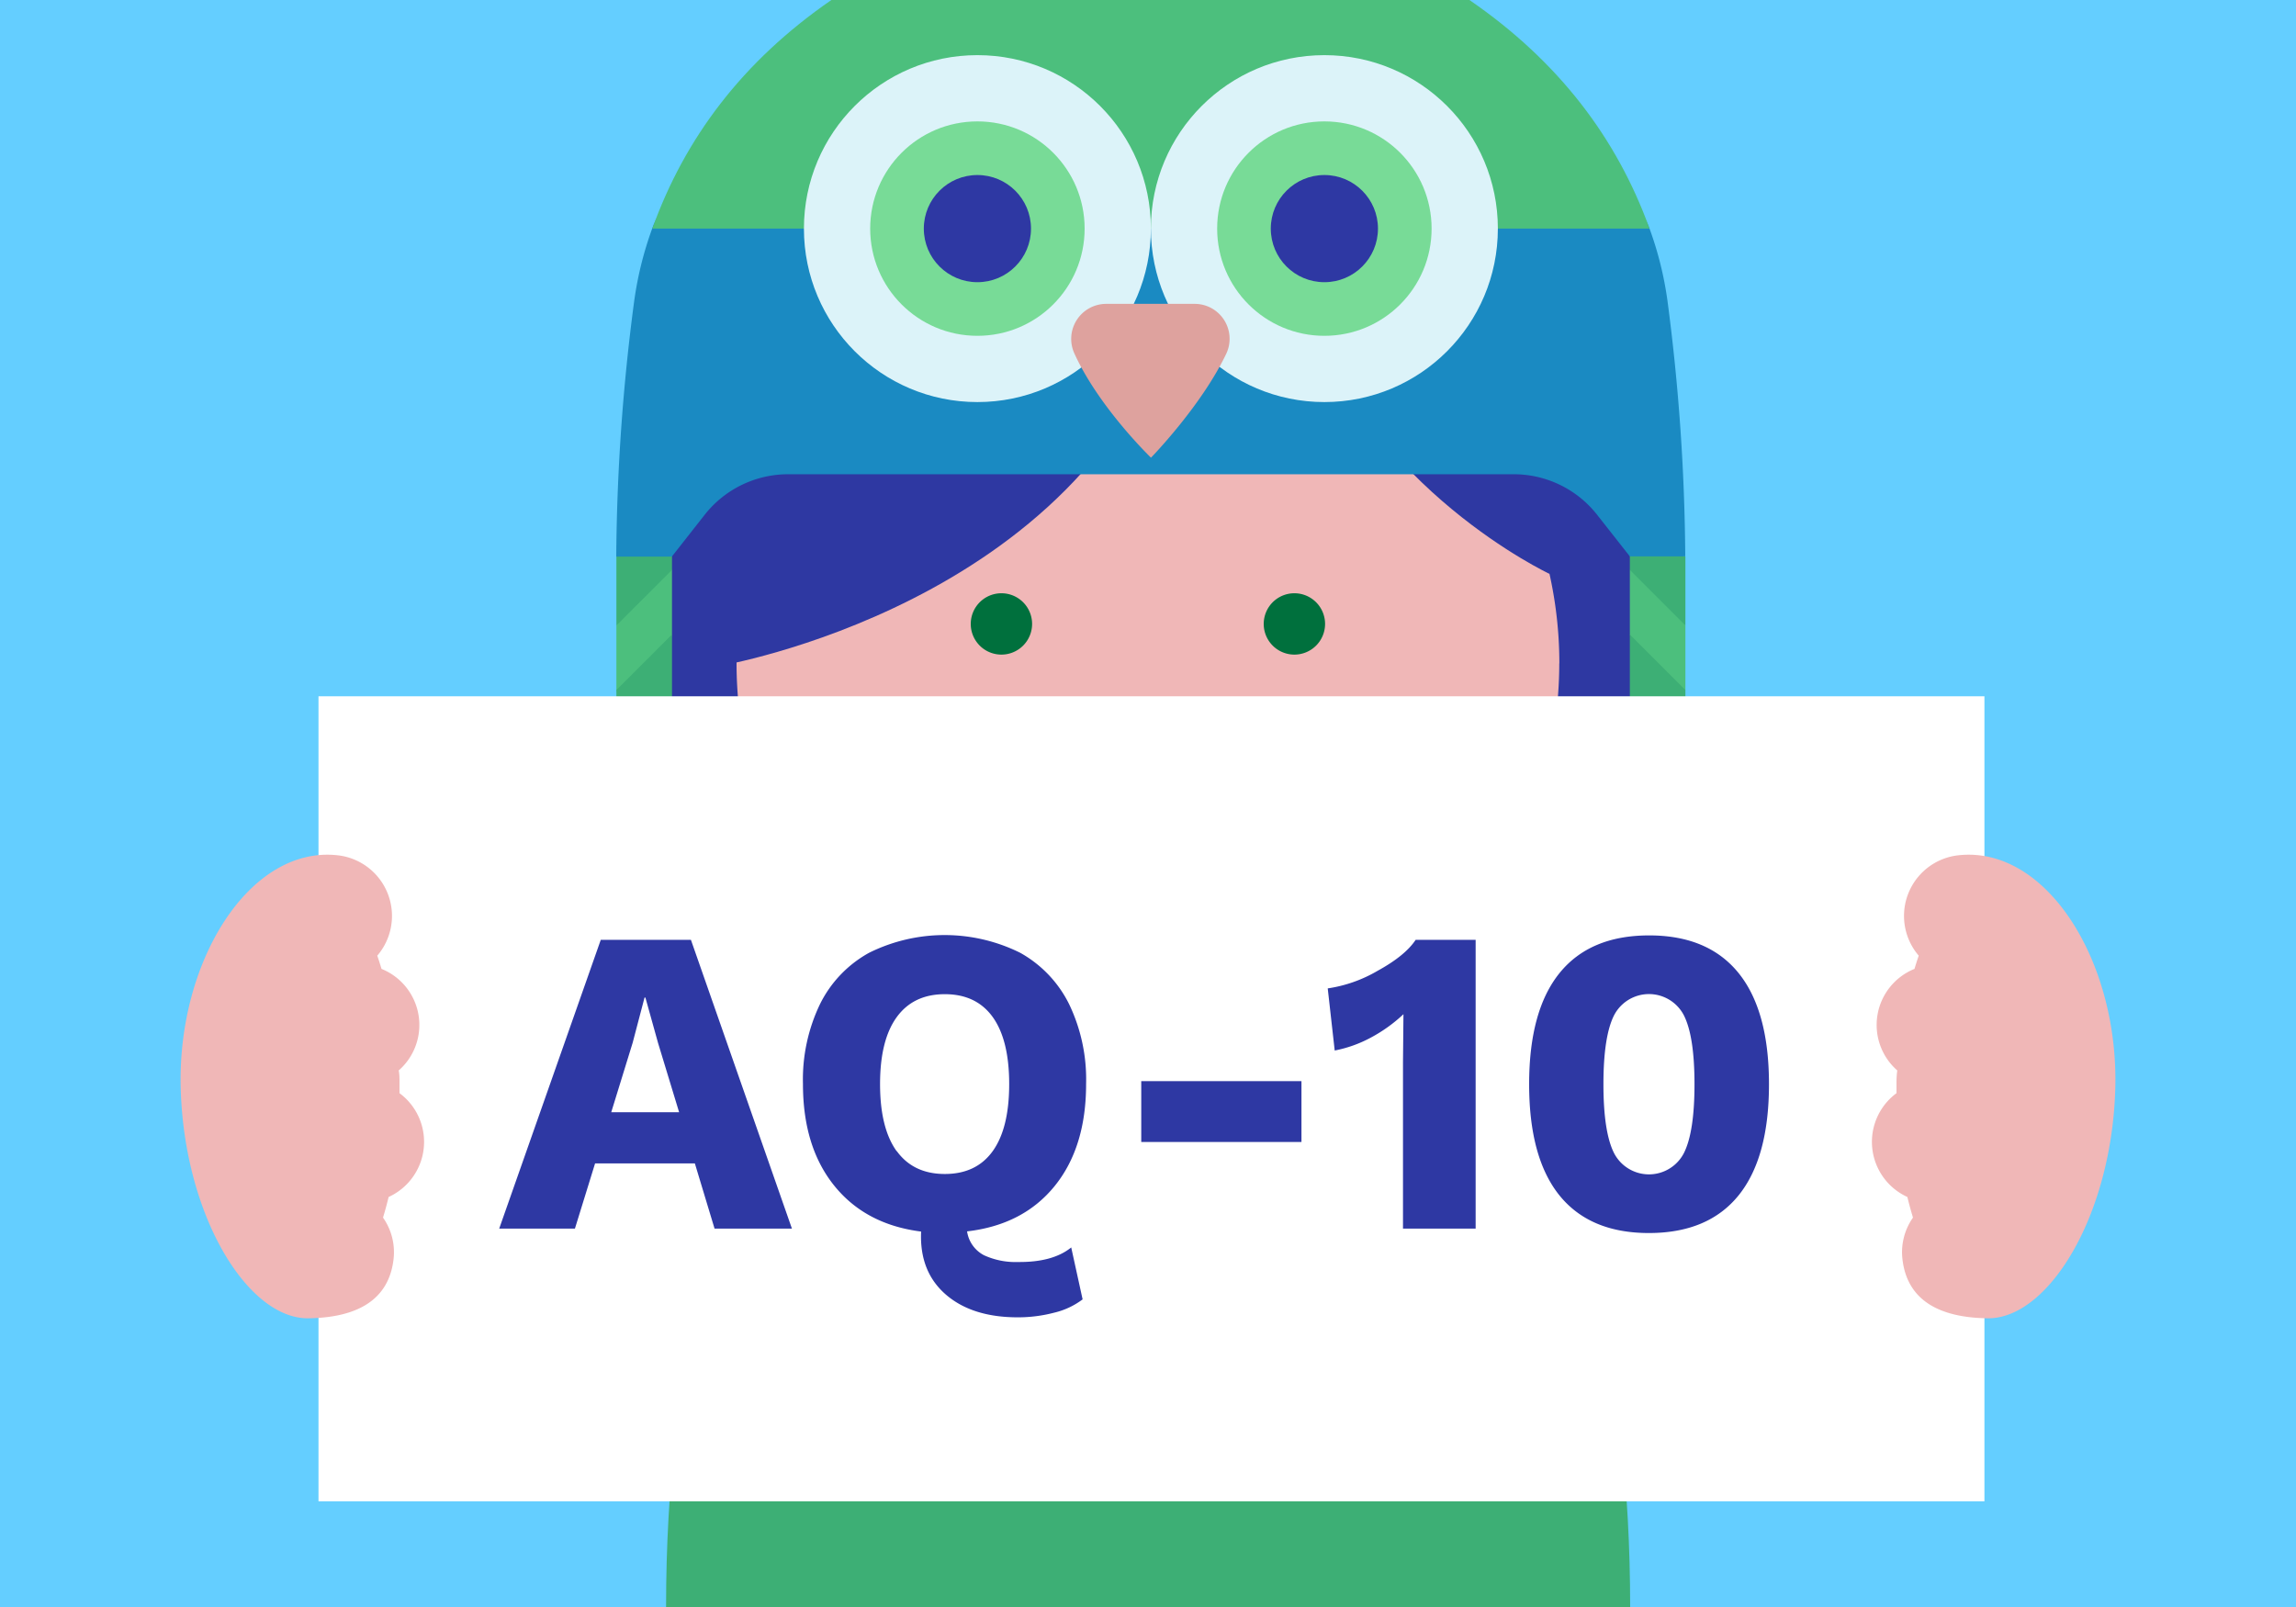 <svg xmlns="http://www.w3.org/2000/svg" viewBox="0 0 500 350">
  <title>Artboard 3 copy 2</title>
  <g id="Background">
    <rect width="500" height="350" style="fill: #64ceff"/>
  </g>
  <g id="Layer_1" data-name="Layer 1">
    <path d="M357.45,194.77c23.9,0,71.39,38.29,71.39,80.24,0,26.86-16.71,43.05-42.86,43.05-34.88,0-47.56-77.51-45.39-91.67S343.13,194.77,357.45,194.77Z" style="fill: #3daf75"/>
    <path d="M142.55,194.77c-23.9,0-71.39,38.29-71.39,80.24,0,26.86,16.71,43.05,42.86,43.05,34.88,0,47.56-77.51,45.39-91.67S156.87,194.77,142.55,194.77Z" style="fill: #3daf75"/>
    <path d="M253.29,174H246.7c-56.43,3.21-101.65,71.09-101.65,176H355c0-104.9-45.22-172.78-101.66-176" style="fill: #3daf75"/>
    <g>
      <rect x="149.8" y="128.62" width="39.56" height="146.79" style="fill: #2e38a2"/>
      <rect x="310.61" y="128.62" width="39.56" height="146.79" style="fill: #2e38a2"/>
      <path d="M350.17,129.67c0,61-45.95,82.61-100.19,82.61S149.8,190.64,149.8,129.67C149.8,74,190.47,28,250,28S350.17,74,350.17,129.67" style="fill: #2e38a2"/>
      <path d="M339.56,144.48A89.58,89.58,0,1,1,250,54.9a89.58,89.58,0,0,1,89.58,89.58" style="fill: #f0b7b7"/>
      <path d="M224.76,135.89a6.68,6.68,0,1,0-6.68,6.68,6.68,6.68,0,0,0,6.68-6.68" style="fill: #00703d"/>
      <path d="M288.56,135.89a6.68,6.68,0,1,0-6.68,6.68,6.68,6.68,0,0,0,6.68-6.68" style="fill: #00703d"/>
      <path d="M337.46,125c-.4-52.63-29.32-97.39-88.18-96.95s-93.05,64.2-92.66,117c0,0,79.41-13.3,99.27-77.49h29.16C298.2,106.59,337.46,125,337.46,125Z" style="fill: #2e38a2"/>
      <path d="M250,28c-59.82,0-111.49,44.51-111.49,114.53,0,24.58,10.76,119.59,21.91,119.59L159,125.37h37V56.56H304l37.4,55.81,8.81,163c6.7-31.24,12.6-60.83,12.6-132.42C362.77,88,322.15,28,250,28Z" style="fill: #2e38a2"/>
      <g>
        <path d="M197.2,170.34c3.43,22.15,17.8,48,52.78,48s49.14-25.85,52.79-48Z" style="fill: #2e38a2"/>
        <g>
          <path d="M208.57,186.8l42.06,2.06,40.77-2.06A58.41,58.41,0,0,0,295,176.4H205a57.62,57.62,0,0,0,3.62,10.4" style="fill: #fff"/>
          <path d="M222,203.81c7.05,5.25,16.25,8.47,28,8.47s20.94-3.22,28-8.47Z" style="fill: #fff"/>
        </g>
      </g>
    </g>
    <g>
      <g>
        <path d="M134.23,220.7l-5.82,48.69a1.71,1.71,0,0,0,1.7,1.91h20.35a1.71,1.71,0,0,0,1.7-1.91l-5.82-48.69-5.4-3.42Z" style="fill: #1a8ac2"/>
        <g>
          <polygon points="146.34 220.65 134.23 220.65 136.35 212.31 134.23 206.57 134.23 192.5 136.35 184.13 134.23 178.43 134.23 164.36 136.35 156.39 134.23 150.29 134.23 136.22 140.82 122.9 146.34 124.12 146.34 138.19 144.22 146.34 146.34 152.26 146.34 166.33 144.22 174.97 146.34 180.4 146.34 194.47 144.22 202.56 146.34 208.53 146.34 220.65" style="fill: #4cbf7d"/>
          <g>
            <polygon points="146.34 117.79 134.23 121.21 134.23 136.22 146.34 124.12 146.34 117.79" style="fill: #3daf75"/>
            <polygon points="146.34 138.19 134.23 150.29 134.23 164.36 146.34 152.26 146.34 138.19" style="fill: #3daf75"/>
            <polygon points="146.34 166.33 134.23 178.43 134.23 192.5 146.34 180.4 146.34 166.33" style="fill: #3daf75"/>
            <polygon points="146.34 194.47 134.23 206.57 134.23 220.64 146.34 208.53 146.34 194.47" style="fill: #3daf75"/>
          </g>
        </g>
      </g>
      <g>
        <path d="M354.93,220.7l-5.82,48.69a1.71,1.71,0,0,0,1.69,1.91h20.36a1.72,1.72,0,0,0,1.7-1.91L367,220.7l-6-3.42Z" style="fill: #1a8ac2"/>
        <g>
          <polygon points="354.93 220.65 367.03 220.65 364.92 212.31 367.03 206.57 367.03 192.5 364.92 184.13 367.03 178.43 367.03 164.36 364.92 156.39 367.03 150.29 367.03 136.22 360.44 122.9 354.93 124.12 354.93 138.19 357.05 146.34 354.93 152.26 354.93 166.33 357.05 174.97 354.93 180.4 354.93 194.47 357.05 202.56 354.93 208.53 354.93 220.65" style="fill: #4cbf7d"/>
          <g>
            <polygon points="354.93 117.79 367.03 121.21 367.03 136.22 354.93 124.12 354.93 117.79" style="fill: #3daf75"/>
            <polygon points="354.93 138.19 367.03 150.29 367.03 164.36 354.93 152.26 354.93 138.19" style="fill: #3daf75"/>
            <polygon points="354.93 166.33 367.03 178.43 367.03 192.5 354.93 180.4 354.93 166.33" style="fill: #3daf75"/>
            <polygon points="354.93 194.47 367.03 206.57 367.03 220.64 354.93 208.53 354.93 194.47" style="fill: #3daf75"/>
          </g>
        </g>
      </g>
      <path d="M363.13,65.54a75.74,75.74,0,0,0-3.91-15.75c-13.45-37.18-203.64-37.33-217.11-.24a76.79,76.79,0,0,0-4,16,443.53,443.53,0,0,0-3.91,55.67h12.11l7.21-9.18a23.12,23.12,0,0,1,18.18-8.75h157.8A23.09,23.09,0,0,1,347.71,112l7.22,9.18H367A445.3,445.3,0,0,0,363.13,65.54Z" style="fill: #1a8ac2"/>
      <path d="M181.05,0c-19.41,13.39-31.94,30.14-39,49.79H359.22C352.11,30.14,339.47,13.39,320,0Z" style="fill: #4cbf7d"/>
      <g>
        <g>
          <g>
            <circle cx="212.85" cy="49.79" r="37.78" style="fill: #dcf3f9"/>
            <circle cx="212.85" cy="49.79" r="23.35" style="fill: #78db97"/>
            <circle cx="212.85" cy="49.79" r="11.67" style="fill: #2e38a3"/>
          </g>
          <g>
            <circle cx="288.41" cy="49.79" r="37.78" style="fill: #dcf3f9"/>
            <circle cx="288.41" cy="49.79" r="23.35" style="fill: #78db97"/>
            <circle cx="288.41" cy="49.79" r="11.67" style="fill: #2e38a3"/>
          </g>
        </g>
        <path d="M250.65,99.68s11-11.26,16.42-22.7a7.61,7.61,0,0,0-6.93-10.8h-19.2a7.63,7.63,0,0,0-7,10.74C239.28,88.73,250.65,99.68,250.65,99.68Z" style="fill: #dea29e"/>
      </g>
    </g>
    <g>
      <rect x="69.36" y="151.65" width="362.79" height="175.33" style="fill: #fff"/>
      <path d="M87,235.77c0,.78,0,1.54,0,2.32a13.19,13.19,0,0,1-2.37,22.61c-.37,1.55-.77,3-1.22,4.49a13.11,13.11,0,0,1,2.3,9c-.81,7.26-5.72,12.73-18.5,12.93-13.16.22-27-22.06-27.85-49.84s14.93-53.14,34.19-51a13.29,13.29,0,0,1,8.61,21.86c.32.93.63,1.9.92,2.88a13.17,13.17,0,0,1,3.75,22.12C87,234,87,234.87,87,235.77Z" style="fill: #f0b7b7"/>
      <path d="M413,235.77c0,.78,0,1.54,0,2.32a13.19,13.19,0,0,0,2.37,22.61c.37,1.55.77,3,1.22,4.49a13.11,13.11,0,0,0-2.3,9c.81,7.26,5.72,12.73,18.5,12.93,13.16.22,27-22.06,27.85-49.84s-14.93-53.14-34.19-51a13.29,13.29,0,0,0-8.61,21.86c-.32.93-.63,1.9-.92,2.88a13.17,13.17,0,0,0-3.75,22.12C413.05,234,413,234.87,413,235.77Z" style="fill: #f0b7b7"/>
      <g>
        <path d="M151.32,253.39H129.59l-4.39,14.2H108.71l22.12-62.9h19.63l22,62.9H155.61Zm-3.43-11.15-4.58-15.06-2.76-9.91h-.19l-2.58,9.82-4.67,15.15Z" style="fill: #2e38a3"/>
        <path d="M233.28,271.69,235.76,283a16.6,16.6,0,0,1-6.24,2.91,31.08,31.08,0,0,1-7.86,1q-10,0-15.73-5t-5.34-13.68q-12.1-1.53-18.92-10t-6.81-22.16a37.85,37.85,0,0,1,3.72-17.39,25.81,25.81,0,0,1,10.67-11.16,37,37,0,0,1,32.93,0,26,26,0,0,1,10.63,11.16,37.85,37.85,0,0,1,3.71,17.39q0,13.81-6.86,22.26t-19.06,9.86a7,7,0,0,0,3.67,5.19,16.43,16.43,0,0,0,7.48,1.48Q229.28,274.93,233.28,271.69Zm-38-21q3.62,5,10.48,5t10.44-5q3.57-5,3.57-14.58t-3.57-14.58q-3.59-5-10.44-5t-10.48,5q-3.63,5-3.63,14.58T195.26,250.72Z" style="fill: #2e38a3"/>
        <path d="M248.53,248.72V235.47h34.89v13.25Z" style="fill: #2e38a3"/>
        <path d="M305.63,220.89a33.06,33.06,0,0,1-7.11,5.1,27.69,27.69,0,0,1-7.86,2.81l-1.52-13.53a30.19,30.19,0,0,0,10.91-3.86c4-2.2,6.72-4.43,8.24-6.72h13.06v62.9H305.53V231.37Z" style="fill: #2e38a3"/>
        <path d="M339.6,260.35Q333,252.15,333,236.14t6.62-24.21q6.63-8.19,19.49-8.2t19.5,8.2q6.62,8.2,6.62,24.21t-6.62,24.21q-6.63,8.19-19.5,8.2T339.6,260.35Zm27.07-9.15q2.34-4.57,2.34-15.06t-2.34-15.06a8.56,8.56,0,0,0-15.15,0q-2.34,4.57-2.34,15.06t2.34,15.06a8.56,8.56,0,0,0,15.15,0Z" style="fill: #2e38a3"/>
      </g>
    </g>
  </g>
</svg>
